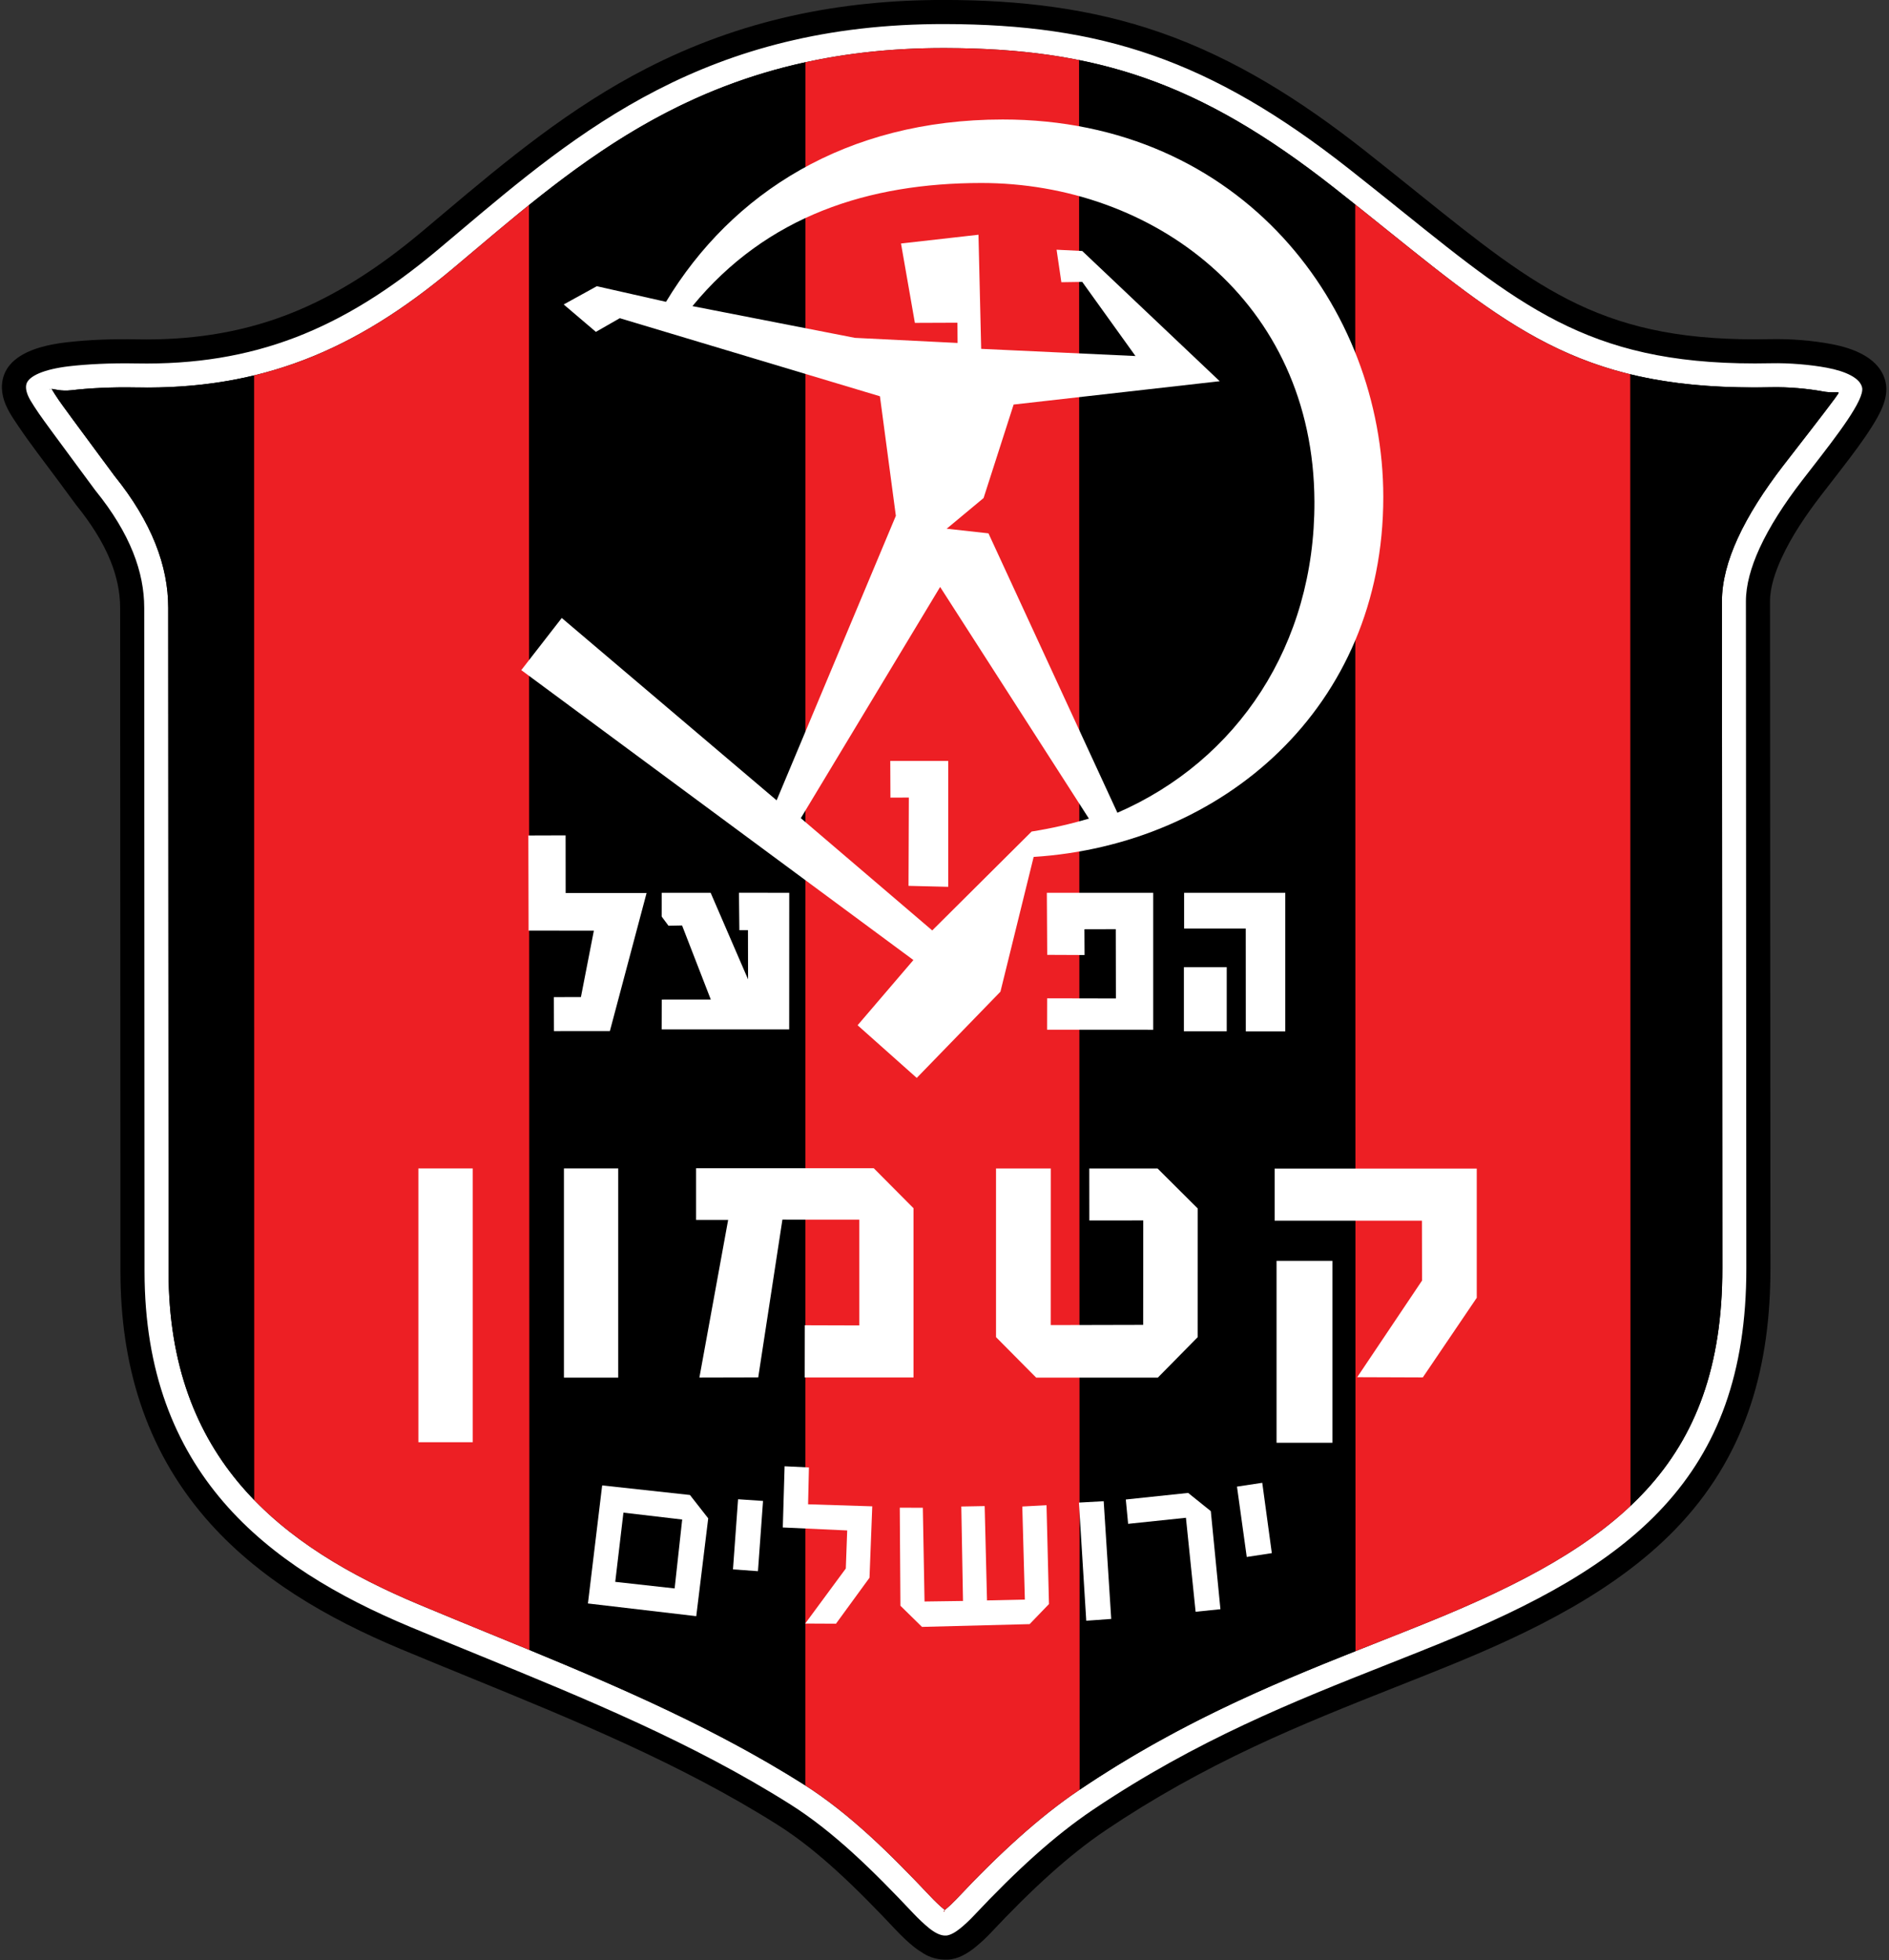 <?xml version="1.0" encoding="UTF-8"?>
<svg xmlns="http://www.w3.org/2000/svg" xmlns:xlink="http://www.w3.org/1999/xlink" width="583.3pt" height="605.3pt" viewBox="0 0 583.3 605.3" version="1.1">
<rect x="0" y="0" width="583.3" height="605.3" fill="#333333" stroke="none"/>
<defs>
<clipPath id="clip1">
  <path d="M 0 0 L 583 0 L 583 605.301 L 0 605.301 Z M 0 0 "/>
</clipPath>
</defs>
<g id="surface1">
<g clip-path="url(#clip1)" clip-rule="nonzero">
<path style=" stroke:none;fill-rule:evenodd;fill:rgb(0%,0%,0%);fill-opacity:1;" d="M 3.039 112.699 C 3.508 112.129 3.988 111.645 4.477 111.246 C 8.668 107.652 15.383 106.312 20.352 105.727 C 27.52 104.879 34.965 104.648 42.176 104.789 C 58.133 105.094 73.551 102.977 88.504 97.254 C 103.945 91.348 117.648 82.129 130.262 71.551 C 132.41 69.754 134.551 67.949 136.691 66.141 C 156.652 49.289 176.094 33.23 199.488 21.191 C 228.656 6.184 259.109 -0.078 291.828 -0.012 C 314.738 0.035 336.77 2.492 358.469 10.086 C 381.539 18.156 401.91 31.172 421.031 46.199 C 426.609 50.59 432.141 55.035 437.672 59.48 C 475.719 90.074 495.539 105.82 546.73 104.727 C 552.816 104.598 559.531 105.121 565.508 106.246 C 572.215 107.508 580.555 110.492 582.254 118.016 C 583.336 122.801 580.465 127.879 577.992 131.789 C 575.242 136.152 572.047 140.363 568.902 144.453 C 567.789 145.906 566.672 147.352 565.547 148.801 C 564.484 150.164 563.426 151.531 562.371 152.898 C 557.758 158.895 553.242 165.516 550.09 172.41 C 548.258 176.406 546.555 181.246 546.559 185.691 L 546.688 391.574 C 546.711 421.266 539.641 447.977 519.277 470.16 C 500.18 490.965 472.531 504.188 446.742 514.648 C 441.609 516.73 436.465 518.77 431.309 520.809 C 416.508 526.668 401.754 532.543 387.34 539.312 C 371.414 546.789 356.152 555.242 341.555 565.078 C 335.574 569.102 329.941 573.652 324.57 578.461 C 318.109 584.238 311.973 590.418 306.039 596.734 C 304.547 598.324 302.871 599.898 301.172 601.266 C 298.746 603.223 295.895 604.965 292.723 605.105 C 289.797 605.238 287.219 604.523 285.07 603.152 C 284.113 602.543 283.148 601.934 282.27 601.227 C 280.297 599.645 278.379 597.797 276.637 595.957 C 270.762 589.723 264.777 583.555 258.445 577.785 C 252.719 572.57 246.645 567.621 240.09 563.48 C 210.215 544.629 177.453 531.238 144.879 517.914 C 137.824 515.031 130.77 512.156 123.746 509.219 C 101.254 499.812 79.516 487.402 63.422 468.73 C 44.711 447.02 37.211 421.023 37.191 392.664 L 37.094 187.664 C 37.09 182.711 36.008 177.906 34.172 173.312 C 31.695 167.113 27.84 161.324 23.676 156.133 L 23.465 155.871 L 23.379 155.746 C 21.453 153.133 19.516 150.516 17.586 147.902 C 13.707 142.656 9.531 137.297 5.875 131.902 C 4.867 130.414 3.832 128.895 2.941 127.34 C 1.184 124.277 0.098 120.879 0.809 117.324 C 1.172 115.52 1.957 113.992 3.039 112.699 Z M 3.039 112.699 "/>
</g>
<path style=" stroke:none;fill-rule:evenodd;fill:rgb(100%,100%,100%);fill-opacity:1;" d="M 291.812 7.43 C 315.82 7.48 336.203 10.176 356.012 17.105 C 375.816 24.039 394.945 35.156 416.434 52.051 C 422.031 56.453 427.68 60.992 433.008 65.277 C 471.492 96.219 492.758 113.32 546.887 112.172 C 552.402 112.051 559.02 112.598 564.133 113.559 C 569.926 114.652 574.328 116.703 574.992 119.652 C 575.84 123.398 567.133 134.617 559.672 144.238 C 558.562 145.66 557.484 147.051 556.477 148.359 C 550.93 155.562 546.379 162.637 543.32 169.312 C 540.637 175.184 539.113 180.715 539.117 185.699 L 539.246 391.586 C 539.277 424.066 530.352 447.094 513.797 465.129 C 497.43 482.961 473.742 495.672 443.945 507.754 C 438.551 509.941 433.578 511.91 428.57 513.891 C 399.605 525.352 369.547 537.254 337.398 558.902 C 331.504 562.879 325.629 567.527 319.609 572.91 C 313.547 578.336 307.266 584.562 300.617 591.637 C 299.531 592.793 297.926 594.332 296.508 595.473 C 295.004 596.688 293.438 597.586 292.133 597.691 L 292.133 597.676 C 290.547 597.805 288.703 596.848 286.922 595.422 C 285.258 594.09 283.34 592.215 282.051 590.852 C 275.93 584.355 269.785 578.051 263.461 572.285 C 257.195 566.586 250.777 561.43 244.059 557.191 C 213.672 538.008 180.684 524.52 147.691 511.023 C 140.016 507.887 132.344 504.754 126.617 502.352 C 104.363 493.047 83.973 481.176 69.059 463.879 C 54.027 446.438 44.648 423.641 44.633 392.66 L 44.535 187.66 C 44.531 182.203 43.465 176.512 41.086 170.555 C 38.66 164.492 34.879 158.145 29.48 151.48 L 29.367 151.336 C 26.512 147.465 25.059 145.504 23.566 143.48 C 18.461 136.57 13.367 129.688 12.035 127.723 C 10.953 126.129 10 124.684 9.395 123.633 C 8.355 121.824 7.824 120.188 8.105 118.789 C 8.645 116.109 13.695 114.008 21.227 113.113 C 26.754 112.465 34.098 112.074 42.031 112.227 C 60.191 112.574 76.137 109.953 91.164 104.211 C 106.223 98.445 120.414 89.516 135.047 77.254 C 137.586 75.129 139.531 73.48 141.488 71.828 C 178.641 40.469 217.973 7.27 291.812 7.43 Z M 353.566 24.113 C 334.594 17.473 314.98 14.891 291.812 14.84 C 220.695 14.688 182.43 46.984 146.285 77.496 C 143.926 79.488 141.57 81.473 139.809 82.949 C 124.551 95.738 109.676 105.086 93.809 111.152 C 77.914 117.234 61.07 120.004 41.914 119.641 C 34.426 119.496 27.418 119.867 22.098 120.496 C 18.953 120.871 16.852 120.18 15.922 120.07 C 16.531 121.129 17.312 122.309 18.168 123.566 C 19.285 125.219 24.395 132.129 29.523 139.062 L 35.348 146.934 C 41.168 154.148 45.289 161.102 47.969 167.82 C 50.715 174.684 51.945 181.289 51.945 187.66 L 52.047 392.66 C 52.059 421.645 60.746 442.871 74.668 459.02 C 88.707 475.301 108.152 486.586 129.465 495.492 C 137.734 498.953 144.109 501.559 150.48 504.164 C 183.816 517.801 217.148 531.43 248.012 550.91 C 255.172 555.43 261.922 560.84 268.453 566.789 C 274.922 572.68 281.195 579.129 287.461 585.762 C 288.57 586.941 290.199 588.535 291.57 589.637 C 292.004 589.98 290.953 590.344 291.523 590.293 L 291.551 590.277 C 291.898 590.254 291.398 590.055 291.855 589.688 C 292.996 588.77 294.309 587.508 295.215 586.551 C 301.934 579.398 308.367 573.027 314.672 567.387 C 321.016 561.715 327.152 556.84 333.242 552.742 C 366.078 530.629 396.516 518.582 425.84 506.973 C 431.129 504.879 436.383 502.801 441.156 500.863 C 470.016 489.16 492.852 476.965 508.336 460.102 C 523.621 443.445 531.863 422.004 531.84 391.586 L 531.711 185.699 C 531.703 179.59 533.465 173.035 536.578 166.234 C 539.887 159.004 544.738 151.449 550.605 143.824 C 551.613 142.516 552.691 141.129 553.797 139.703 C 560.273 131.352 567.836 121.613 567.754 121.281 C 567.672 120.906 565.754 121.422 562.766 120.855 C 558.09 119.977 552.047 119.473 547.035 119.578 C 490.203 120.789 468.191 103.09 428.359 71.062 C 423.348 67.035 418.047 62.77 411.84 57.891 C 390.992 41.504 372.547 30.754 353.566 24.113 Z M 15.383 120.211 L 15.539 120.117 L 15.57 120.066 C 15.473 120.09 15.41 120.129 15.383 120.211 Z M 15.371 120.242 C 15.301 120.59 15.402 120.34 15.539 120.117 L 15.383 120.211 Z M 15.371 120.242 "/>
<path style=" stroke:none;fill-rule:evenodd;fill:rgb(0%,0%,0%);fill-opacity:1;" d="M 78.504 463.215 L 78.469 115.922 C 67.082 118.672 55.039 119.891 41.914 119.641 C 34.426 119.496 27.418 119.867 22.098 120.496 C 18.953 120.871 16.852 120.18 15.922 120.07 C 16.531 121.129 17.312 122.309 18.168 123.566 C 19.285 125.219 24.395 132.129 29.523 139.062 L 35.348 146.934 C 41.168 154.148 45.289 161.102 47.969 167.82 C 50.715 174.684 51.945 181.289 51.945 187.66 L 52.047 392.66 C 52.059 421.645 60.746 442.871 74.668 459.02 C 75.906 460.453 77.184 461.852 78.504 463.215 Z M 78.504 463.215 "/>
<path style=" stroke:none;fill-rule:evenodd;fill:rgb(0%,0%,0%);fill-opacity:1;" d="M 163.328 63.336 L 163.477 509.496 C 192.441 521.441 221.16 533.965 248.012 550.91 C 248.23 551.051 248.449 551.188 248.672 551.332 L 248.715 19.219 C 212.672 27.078 186.672 44.527 163.328 63.336 Z M 163.328 63.336 "/>
<path style=" stroke:none;fill-rule:evenodd;fill:rgb(0%,0%,0%);fill-opacity:1;" d="M 333.203 18.551 L 333.379 552.648 C 363.461 532.41 391.523 520.613 418.566 509.855 L 418.48 63.148 C 416.371 61.469 414.172 59.723 411.84 57.891 C 390.992 41.504 372.547 30.754 353.566 24.113 C 346.902 21.777 340.156 19.945 333.203 18.551 Z M 333.203 18.551 "/>
<path style=" stroke:none;fill-rule:evenodd;fill:rgb(0%,0%,0%);fill-opacity:1;" d="M 503.395 115.574 L 503.473 465.02 C 505.164 463.422 506.785 461.785 508.336 460.102 C 523.621 443.445 531.863 422.004 531.84 391.586 L 531.711 185.699 C 531.703 179.59 533.465 173.035 536.578 166.234 C 539.887 159.004 544.738 151.449 550.605 143.824 L 553.797 139.703 C 560.273 131.352 567.836 121.613 567.754 121.281 C 567.672 120.906 565.754 121.422 562.766 120.855 C 558.09 119.977 552.047 119.473 547.035 119.578 C 529.766 119.945 515.715 118.566 503.395 115.574 Z M 503.395 115.574 "/>
<path style=" stroke:none;fill-rule:evenodd;fill:rgb(92.969%,12.157%,14.11%);fill-opacity:1;" d="M 163.477 509.496 L 163.328 63.336 C 157.523 68.012 151.879 72.773 146.285 77.496 L 139.809 82.949 C 124.551 95.738 109.676 105.086 93.809 111.152 C 88.805 113.066 83.707 114.652 78.469 115.922 L 78.504 463.215 C 92.145 477.27 110.031 487.367 129.465 495.492 C 137.734 498.953 144.109 501.559 150.48 504.164 C 154.812 505.938 159.148 507.715 163.477 509.496 Z M 163.477 509.496 "/>
<path style=" stroke:none;fill-rule:evenodd;fill:rgb(92.969%,12.157%,14.11%);fill-opacity:1;" d="M 248.715 19.219 L 248.672 551.332 C 255.586 555.762 262.121 561.02 268.453 566.789 C 274.922 572.68 281.195 579.129 287.461 585.762 C 288.57 586.941 290.199 588.535 291.57 589.637 C 292.004 589.98 290.953 590.344 291.523 590.293 L 291.551 590.277 C 291.898 590.254 291.398 590.055 291.855 589.688 C 292.996 588.77 294.309 587.508 295.215 586.551 C 301.934 579.398 308.367 573.027 314.672 567.387 C 321.016 561.715 327.152 556.84 333.242 552.742 C 333.289 552.715 333.336 552.68 333.379 552.648 L 333.203 18.551 C 320.371 15.969 306.84 14.871 291.812 14.84 C 275.922 14.805 261.672 16.391 248.715 19.219 Z M 248.715 19.219 "/>
<path style=" stroke:none;fill-rule:evenodd;fill:rgb(92.969%,12.157%,14.11%);fill-opacity:1;" d="M 418.48 63.148 L 418.566 509.855 C 421.004 508.887 423.422 507.93 425.84 506.973 C 431.129 504.879 436.383 502.801 441.156 500.863 C 467.129 490.328 488.227 479.395 503.473 465.02 L 503.395 115.574 C 475.18 108.715 456.09 93.359 428.359 71.062 C 425.23 68.547 421.984 65.938 418.48 63.148 Z M 418.48 63.148 "/>
<path style=" stroke:none;fill-rule:evenodd;fill:rgb(100%,100%,100%);fill-opacity:1;" d="M 247.281 252.641 L 290.301 181.246 L 336.246 252.785 C 330.445 254.48 324.551 255.828 318.551 256.773 L 287.863 287.312 Z M 271.711 122.367 L 276.629 159.281 L 239.812 247.137 L 173.465 190.828 L 160.965 206.926 L 282.047 296.453 L 264.816 316.59 L 283.078 332.852 L 308.922 306.223 L 319.18 264.609 C 377.395 260.922 427.16 218.629 427.145 153.445 C 427.129 95.133 383.605 36.867 309.609 36.898 C 261.289 36.922 225.938 59.594 205.656 93.203 L 184.297 88.379 L 174.059 94.016 L 184.004 102.48 L 191.383 98.254 Z M 292.324 163.266 L 303.719 153.789 L 312.996 124.922 L 376.633 117.715 L 334.184 77.504 L 326.258 77.109 L 327.734 87.148 L 334.184 87.051 L 350.621 109.938 L 302.977 107.723 L 302.141 72.484 L 278.219 75.191 L 282.504 99.703 L 295.641 99.652 L 295.691 105.902 L 263.992 104.328 L 213.82 94.527 C 236.859 66.473 268.434 56.539 302.965 56.508 C 355.785 56.465 405.641 92.742 405.879 154.895 C 406.039 199.129 382.129 234.848 345.039 250.973 L 305.223 164.691 Z M 292.324 163.266 "/>
<path style=" stroke:none;fill-rule:evenodd;fill:rgb(100%,100%,100%);fill-opacity:1;" d="M 280.535 273.547 L 292.797 273.844 L 292.797 234.961 L 274.902 234.961 L 274.953 246.301 L 280.637 246.277 Z M 280.535 273.547 "/>
<path style=" stroke:none;fill-rule:evenodd;fill:rgb(100%,100%,100%);fill-opacity:1;" d="M 365.641 275.691 L 396.879 275.691 L 396.879 318.477 L 384.688 318.477 L 384.672 286.723 L 365.641 286.715 Z M 365.641 275.691 "/>
<path style=" stroke:none;fill-rule:evenodd;fill:rgb(100%,100%,100%);fill-opacity:1;" d="M 323.254 275.691 L 356.102 275.691 L 356.102 317.977 L 323.324 317.965 L 323.34 308.27 L 344.578 308.312 L 344.539 286.922 L 334.855 286.945 L 334.902 294.902 L 323.367 294.852 Z M 323.254 275.691 "/>
<path style=" stroke:none;fill-rule:evenodd;fill:rgb(100%,100%,100%);fill-opacity:1;" d="M 365.57 318.445 L 378.797 318.445 L 378.797 298.656 L 365.57 298.656 Z M 365.57 318.445 "/>
<path style=" stroke:none;fill-rule:evenodd;fill:rgb(100%,100%,100%);fill-opacity:1;" d="M 204.324 275.684 L 219.441 275.688 L 230.992 302.422 L 230.961 287.23 L 228.309 287.234 L 228.18 275.672 L 243.711 275.691 L 243.691 317.871 L 204.316 317.871 L 204.34 308.66 L 219.484 308.645 L 210.617 285.777 L 206.422 285.859 L 204.32 283.035 Z M 204.324 275.684 "/>
<path style=" stroke:none;fill-rule:evenodd;fill:rgb(100%,100%,100%);fill-opacity:1;" d="M 163.145 257.988 L 174.648 257.953 L 174.664 275.754 L 199.66 275.746 L 188.324 318.383 L 171.059 318.398 L 171.027 307.906 L 179.383 307.883 L 183.379 287.379 L 163.219 287.352 Z M 163.145 257.988 "/>
<path style=" stroke:none;fill-rule:evenodd;fill:rgb(100%,100%,100%);fill-opacity:1;" d="M 394.184 445.516 L 411.445 445.516 L 411.445 389.34 L 394.184 389.34 Z M 394.184 445.516 "/>
<path style=" stroke:none;fill-rule:evenodd;fill:rgb(100%,100%,100%);fill-opacity:1;" d="M 393.594 360.855 L 456.004 360.855 L 456.004 400.746 L 439.344 425.34 L 419.09 425.266 L 439.113 395.426 L 439.074 376.938 L 393.594 376.938 Z M 393.594 360.855 "/>
<path style=" stroke:none;fill-rule:evenodd;fill:rgb(100%,100%,100%);fill-opacity:1;" d="M 307.559 360.824 L 324.465 360.824 L 324.449 409.172 L 352.996 409.105 L 353.023 376.863 L 336.367 376.879 L 336.352 360.82 L 357.445 360.82 L 369.848 373.172 L 369.84 412.898 L 357.523 425.398 L 319.953 425.398 L 307.559 412.898 Z M 307.559 360.824 "/>
<path style=" stroke:none;fill-rule:evenodd;fill:rgb(100%,100%,100%);fill-opacity:1;" d="M 214.949 360.742 L 269.805 360.742 L 282.086 373.094 L 282.086 425.352 L 248.488 425.352 L 248.52 409.23 L 265.352 409.281 L 265.348 376.629 L 241.598 376.617 L 234.129 425.34 L 215.965 425.383 L 224.84 376.711 L 214.945 376.711 L 214.945 360.742 Z M 214.949 360.742 "/>
<path style=" stroke:none;fill-rule:evenodd;fill:rgb(100%,100%,100%);fill-opacity:1;" d="M 174.137 425.406 L 190.902 425.406 L 190.902 360.801 L 174.137 360.801 Z M 174.137 425.406 "/>
<path style=" stroke:none;fill-rule:evenodd;fill:rgb(100%,100%,100%);fill-opacity:1;" d="M 129.191 360.801 L 145.965 360.801 L 145.965 445.34 L 129.191 445.348 Z M 129.191 360.801 "/>
<path style=" stroke:none;fill-rule:evenodd;fill:rgb(100%,100%,100%);fill-opacity:1;" d="M 381.965 459.055 L 389.77 457.879 L 392.723 479.598 L 384.98 480.777 Z M 381.965 459.055 "/>
<path style=" stroke:none;fill-rule:evenodd;fill:rgb(100%,100%,100%);fill-opacity:1;" d="M 347.633 463.031 L 366.891 461.004 L 373.883 466.629 L 376.852 496.91 L 369.188 497.699 L 366.203 468.676 L 348.352 470.547 Z M 347.633 463.031 "/>
<path style=" stroke:none;fill-rule:evenodd;fill:rgb(100%,100%,100%);fill-opacity:1;" d="M 333.156 463.984 L 340.805 463.559 L 343.133 499.914 L 335.422 500.473 Z M 333.156 463.984 "/>
<path style=" stroke:none;fill-rule:evenodd;fill:rgb(100%,100%,100%);fill-opacity:1;" d="M 277.84 465.559 L 284.961 465.59 L 285.484 494.531 L 297.363 494.367 L 296.84 465.195 L 304.055 465.062 L 304.777 494.199 L 316.465 493.938 L 315.672 465.195 L 323.152 464.801 L 323.91 495.316 L 317.938 501.516 L 284.699 502.371 L 278.039 495.84 Z M 277.84 465.559 "/>
<path style=" stroke:none;fill-rule:evenodd;fill:rgb(100%,100%,100%);fill-opacity:1;" d="M 242.273 452.77 L 249.789 453.133 L 249.527 464.516 L 269.344 465.141 L 268.492 487.191 L 258.141 501.383 L 248.641 501.336 L 261.176 484.34 L 261.605 472.59 L 241.719 471.672 Z M 242.273 452.77 "/>
<path style=" stroke:none;fill-rule:evenodd;fill:rgb(100%,100%,100%);fill-opacity:1;" d="M 227.906 462.953 L 235.617 463.477 L 234.047 485.172 L 226.336 484.609 Z M 227.906 462.953 "/>
<path style=" stroke:none;fill-rule:evenodd;fill:rgb(100%,100%,100%);fill-opacity:1;" d="M 185.941 458.684 L 213.047 461.641 L 218.688 468.855 L 214.996 499.062 L 181.547 495.141 Z M 192.508 467.09 L 210.652 469.215 L 208.32 490.496 L 189.98 488.465 Z M 192.508 467.09 "/>
</g>
</svg>
